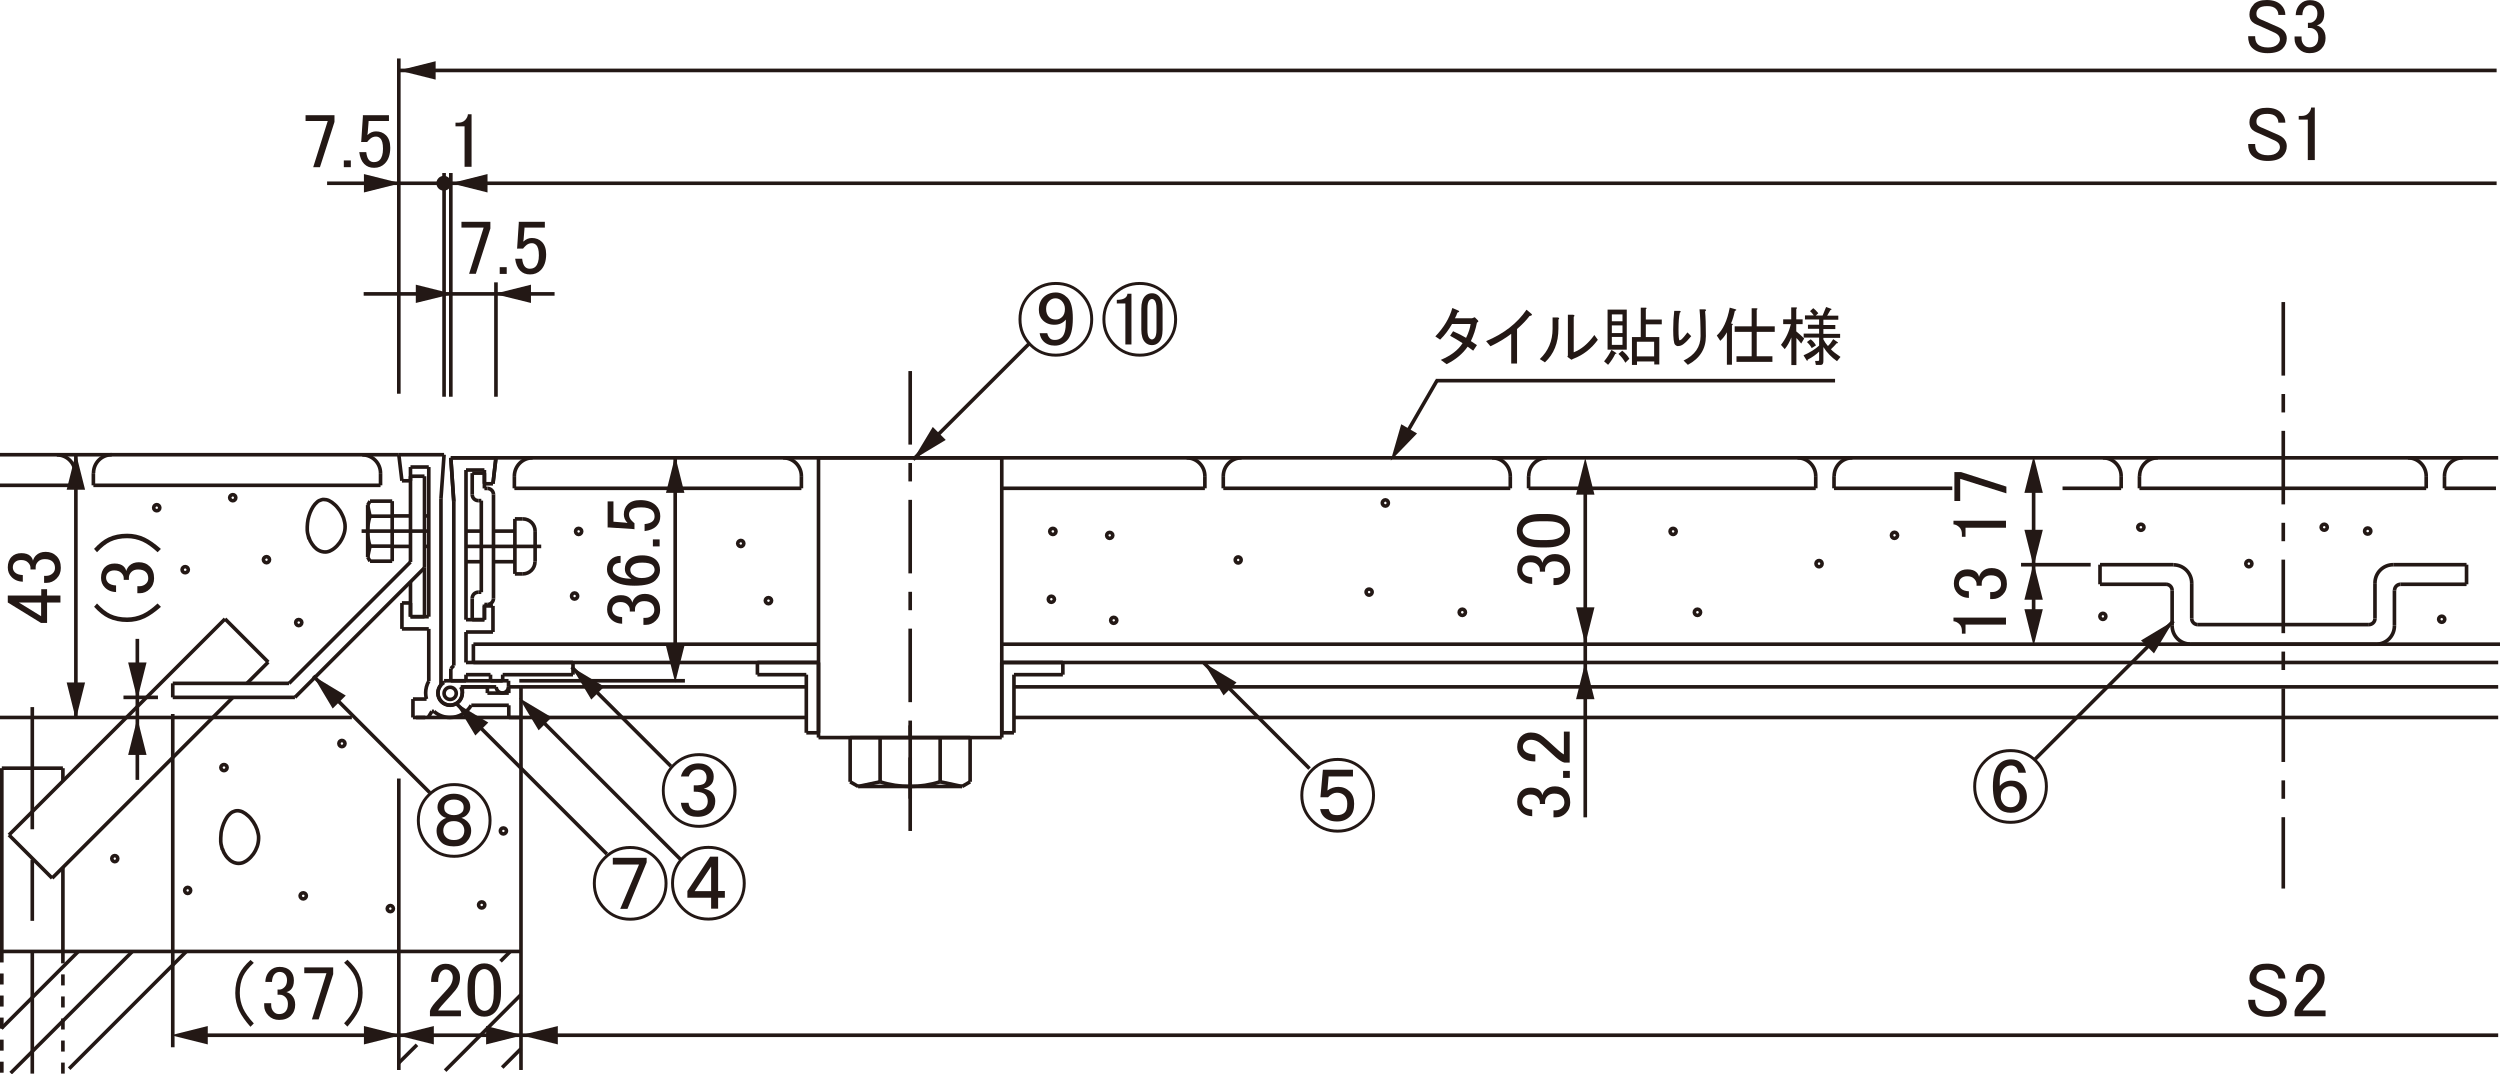 <?xml version="1.0" encoding="UTF-8"?>
<svg xmlns="http://www.w3.org/2000/svg" viewBox="0 0 192.76 82.84">
  <defs>
    <style>
      .cls-1 {
        stroke-dasharray: 5.67 1.42 1.42 1.42;
      }

      .cls-1, .cls-2, .cls-3, .cls-4, .cls-5, .cls-6 {
        stroke-miterlimit: 500;
      }

      .cls-1, .cls-2, .cls-3, .cls-4, .cls-5, .cls-6, .cls-7 {
        stroke: #231815;
      }

      .cls-1, .cls-3, .cls-4, .cls-5, .cls-6, .cls-7 {
        fill: none;
      }

      .cls-1, .cls-3, .cls-4, .cls-5, .cls-7 {
        stroke-width: .28px;
      }

      .cls-2, .cls-6 {
        stroke-width: .28px;
      }

      .cls-2, .cls-8 {
        fill: #231815;
      }

      .cls-4 {
        stroke-dasharray: 30.66 6.13 6.13 6.13;
      }

      .cls-5 {
        stroke-dasharray: .85 .85;
      }

      .cls-7 {
        stroke-miterlimit: 1;
      }
    </style>
  </defs>
  <g id="_0" data-name="0">
    <g>
      <g>
        <line class="cls-3" x1="46.79" y1="65.85" x2="35.14" y2="54.2"/>
        <g>
          <line class="cls-8" x1="35.14" y1="54.2" x2="37.15" y2="56.21"/>
          <polyline class="cls-8" points="35.14 54.2 36.65 56.71 37.65 55.71 35.14 54.2"/>
        </g>
      </g>
      <path class="cls-8" d="M51.47,68.11c0,.8-.28,1.48-.84,2.04s-1.24.84-2.04.84-1.48-.28-2.04-.84-.84-1.24-.84-2.04.28-1.48.84-2.04,1.24-.84,2.04-.84,1.48.28,2.04.84.84,1.24.84,2.04ZM51.24,68.11c0-.73-.26-1.36-.77-1.88s-1.14-.77-1.88-.77-1.36.26-1.88.77-.77,1.14-.77,1.88.26,1.36.77,1.88,1.14.77,1.88.77,1.36-.26,1.88-.77.77-1.14.77-1.88ZM49.86,66.14v.35l-1.48,3.59h-.56l1.45-3.42h-2.02v-.52h2.6Z"/>
    </g>
  </g>
  <g id="CENTER">
    <line class="cls-4" x1="2.49" y1="63.94" x2="2.49" y2="54.52"/>
    <line class="cls-1" x1="2.49" y1="71" x2="2.49" y2="66.29"/>
    <line class="cls-4" x1="2.49" y1="82.78" x2="2.49" y2="73.36"/>
    <line class="cls-4" x1="35.93" y1="42.13" x2="41.73" y2="42.13"/>
    <line class="cls-4" x1="27.88" y1="40.95" x2="33.06" y2="40.95"/>
    <line class="cls-1" x1="70.18" y1="28.61" x2="70.18" y2="64.41"/>
    <line class="cls-1" x1="176.05" y1="23.29" x2="176.05" y2="68.51"/>
    <line class="cls-4" x1="70.18" y1="61.58" x2="70.18" y2="55.93"/>
    <path class="cls-3" d="M179.44,40.65c0-.13-.11-.23-.23-.23s-.24.1-.24.23.11.23.24.23.23-.1.23-.23Z"/>
    <path class="cls-3" d="M182.8,40.95c0-.13-.11-.24-.24-.24s-.24.1-.24.24.11.23.24.23.24-.1.24-.23Z"/>
    <path class="cls-3" d="M188.5,47.74c0-.13-.11-.23-.23-.23s-.24.1-.24.23.11.24.24.24.23-.11.23-.24Z"/>
    <path class="cls-3" d="M129.24,40.97c0-.13-.11-.23-.24-.23s-.23.1-.23.23.11.24.23.24.24-.1.24-.24Z"/>
    <path class="cls-3" d="M131.12,47.21c0-.13-.11-.24-.24-.24s-.24.11-.24.24.11.24.24.24.24-.11.24-.24Z"/>
    <path class="cls-3" d="M165.31,40.65c0-.13-.11-.23-.24-.23s-.24.11-.24.23.11.24.24.24.24-.11.24-.24Z"/>
    <path class="cls-3" d="M173.63,43.46c0-.13-.11-.24-.23-.24s-.24.11-.24.24.11.24.24.24.23-.11.23-.24Z"/>
    <path class="cls-3" d="M146.31,41.28c0-.13-.11-.24-.24-.24s-.23.11-.23.24.11.23.23.23.24-.11.24-.23Z"/>
    <path class="cls-3" d="M162.37,47.52c0-.13-.1-.23-.23-.23s-.23.11-.23.23.1.24.23.24.23-.11.23-.24Z"/>
    <path class="cls-3" d="M140.49,43.46c0-.13-.1-.24-.23-.24s-.24.11-.24.24.11.24.24.24.23-.11.23-.24Z"/>
    <path class="cls-3" d="M105.8,45.65c0-.13-.11-.23-.24-.23s-.23.11-.23.23.11.24.23.24.24-.11.24-.24Z"/>
    <path class="cls-3" d="M107.05,38.78c0-.13-.11-.24-.23-.24s-.24.11-.24.24.11.24.24.24.23-.11.23-.24Z"/>
    <path class="cls-3" d="M112.99,47.21c0-.13-.11-.24-.24-.24s-.24.11-.24.24.11.24.24.24.24-.11.24-.24Z"/>
    <path class="cls-3" d="M95.7,43.17c0-.13-.11-.23-.23-.23s-.23.1-.23.23.1.24.23.24.23-.11.23-.24Z"/>
    <path class="cls-3" d="M85.8,41.28c0-.13-.11-.23-.24-.23s-.23.1-.23.23.11.23.23.23.24-.1.24-.23Z"/>
    <path class="cls-3" d="M81.42,40.97c0-.13-.11-.23-.24-.23s-.24.1-.24.23.11.24.24.24.24-.1.24-.24Z"/>
    <path class="cls-3" d="M86.11,47.83c0-.13-.11-.23-.24-.23s-.23.1-.23.23.11.23.23.23.24-.11.24-.23Z"/>
    <path class="cls-3" d="M81.3,46.21c0-.13-.11-.24-.24-.24s-.23.11-.23.24.11.23.23.23.24-.11.24-.23Z"/>
    <path class="cls-3" d="M44.54,45.96c0-.13-.11-.24-.24-.24s-.23.11-.23.24.1.23.23.23.24-.11.24-.23Z"/>
    <path class="cls-3" d="M57.35,41.9c0-.13-.11-.23-.23-.23s-.24.11-.24.23.11.24.24.24.23-.11.23-.24Z"/>
    <path class="cls-3" d="M59.49,46.31c0-.13-.11-.23-.24-.23s-.24.11-.24.23.11.24.24.24.24-.11.24-.24Z"/>
    <path class="cls-3" d="M44.85,40.97c0-.13-.11-.23-.24-.23s-.23.1-.23.23.11.24.23.24.24-.1.24-.24Z"/>
    <path class="cls-3" d="M26.6,57.33c0-.13-.11-.24-.24-.24s-.23.11-.23.24.11.24.23.24.24-.11.24-.24Z"/>
    <path class="cls-3" d="M18.18,38.37c0-.13-.1-.23-.23-.23s-.24.11-.24.23.11.24.24.24.23-.11.23-.24Z"/>
    <path class="cls-3" d="M23.27,48c0-.13-.11-.23-.24-.23s-.23.1-.23.23.11.24.23.24.24-.11.24-.24Z"/>
    <path class="cls-3" d="M39.05,64.07c0-.13-.11-.23-.24-.23s-.23.1-.23.23.11.23.23.23.24-.11.24-.23Z"/>
    <path class="cls-3" d="M23.62,69.07c0-.13-.11-.23-.24-.23s-.24.11-.24.23.11.24.24.24.24-.11.24-.24Z"/>
    <path class="cls-3" d="M17.51,59.18c0-.13-.11-.23-.24-.23s-.24.1-.24.23.11.24.24.24.24-.11.24-.24Z"/>
    <path class="cls-3" d="M17.16,65.48c.03.09.06.17.1.25.04.08.09.16.14.23.05.07.1.14.16.2.06.06.12.12.18.17.06.05.13.09.21.13.07.04.14.06.22.08.07.02.15.03.23.03.08,0,.16-.01.24-.03.08-.02.16-.05.24-.1.08-.04.16-.09.23-.15.08-.06.15-.13.22-.2.07-.08.14-.16.2-.24.06-.09.12-.18.17-.28.05-.1.09-.2.13-.3.04-.1.06-.21.08-.32.02-.11.03-.22.03-.33s0-.22-.03-.32c-.02-.11-.05-.21-.08-.32-.04-.11-.08-.21-.13-.31-.05-.1-.1-.19-.16-.28-.06-.09-.12-.17-.19-.26-.06-.08-.13-.15-.21-.22-.07-.06-.14-.12-.22-.18-.07-.05-.14-.09-.22-.13-.07-.03-.14-.06-.21-.07-.06-.02-.13-.02-.2-.02-.06,0-.12.01-.19.03-.06.02-.12.04-.18.07-.06.03-.11.07-.16.11-.05.05-.1.1-.15.15-.05.06-.1.12-.14.19-.04.07-.08.14-.12.21-.04.08-.07.16-.11.24-.03.08-.06.17-.09.26-.03.09-.05.18-.07.27-.02.09-.04.19-.04.28-.01.1-.02.19-.02.29,0,.1,0,.19,0,.29,0,.1.02.19.11.55Z"/>
    <path class="cls-3" d="M30.33,70.06c0-.13-.11-.24-.23-.24s-.24.11-.24.24.11.23.24.23.23-.1.23-.23Z"/>
    <path class="cls-3" d="M37.38,69.77c0-.13-.11-.23-.24-.23s-.24.11-.24.23.11.24.24.24.24-.11.24-.24Z"/>
    <path class="cls-3" d="M23.82,41.46c.03.09.06.17.1.25s.09.16.14.23c.05.07.1.14.16.21.06.06.12.12.18.17.06.05.13.09.21.13.07.04.14.06.22.08.08.02.15.03.23.03.08,0,.16,0,.24-.03.08-.02.16-.05.24-.1.08-.04.16-.09.23-.15.08-.06.15-.13.22-.2.07-.08.14-.16.2-.24.06-.09.12-.18.17-.28.05-.1.1-.2.13-.3.04-.1.07-.21.09-.32.02-.11.03-.21.03-.33s-.01-.22-.03-.32c-.02-.11-.05-.22-.08-.32-.04-.1-.08-.21-.13-.3-.05-.1-.1-.2-.16-.29-.06-.09-.12-.17-.19-.25-.06-.08-.13-.15-.21-.22-.07-.06-.14-.12-.22-.18-.07-.05-.14-.09-.22-.13-.07-.03-.14-.06-.21-.07-.06-.01-.13-.02-.2-.02-.06,0-.13,0-.19.03-.06.02-.12.04-.18.07-.06.03-.11.07-.16.12-.05.04-.1.1-.15.15-.05.06-.09.12-.14.19-.04.07-.08.14-.12.21-.04.08-.07.16-.11.24-.03.08-.06.17-.09.26-.03.09-.05.18-.07.27-.02.09-.03.19-.04.28,0,.1-.02.19-.02.29,0,.1,0,.2,0,.29,0,.09.02.19.11.55Z"/>
    <path class="cls-3" d="M14.52,43.93c0-.13-.11-.24-.24-.24s-.24.11-.24.24.11.23.24.23.24-.11.24-.23Z"/>
    <path class="cls-3" d="M12.32,39.15c0-.13-.11-.24-.23-.24s-.24.1-.24.24.11.23.24.23.23-.1.23-.23Z"/>
    <path class="cls-3" d="M20.78,43.15c0-.13-.11-.23-.23-.23s-.24.11-.24.23.11.24.24.24.23-.11.23-.24Z"/>
    <path class="cls-3" d="M9.08,66.2c0-.13-.1-.23-.23-.23s-.23.11-.23.23.11.24.23.24.23-.11.23-.24Z"/>
    <path class="cls-3" d="M14.7,68.65c0-.13-.11-.23-.23-.23s-.23.11-.23.23.1.24.23.24.23-.11.23-.24Z"/>
    <line class="cls-7" x1="25.22" y1="14.13" x2="192.5" y2="14.13"/>
    <line class="cls-7" x1="30.75" y1="5.43" x2="192.5" y2="5.43"/>
    <line class="cls-7" x1="30.75" y1="30.36" x2="30.75" y2="4.51"/>
    <line class="cls-7" x1="30.75" y1="60.03" x2="30.75" y2="82.5"/>
    <line class="cls-3" x1="5.33" y1="82.4" x2="14.37" y2="73.36"/>
    <line class="cls-3" x1="38.72" y1="82.31" x2="40.17" y2="80.86"/>
    <line class="cls-3" x1=".82" y1="82.74" x2="10.21" y2="73.36"/>
    <line class="cls-3" x1="34.32" y1="82.55" x2="40.17" y2="76.69"/>
    <line class="cls-3" x1=".1" y1="79.3" x2="6.04" y2="73.36"/>
    <line class="cls-3" x1="38.59" y1="74.12" x2="39.35" y2="73.36"/>
    <line class="cls-3" x1="30.75" y1="81.95" x2="32.15" y2="80.56"/>
    <path class="cls-3" d="M29.34,36.48h0c0-.78-.63-1.41-1.41-1.41h0"/>
    <line class="cls-3" x1="29.34" y1="37.42" x2="29.34" y2="36.48"/>
    <line class="cls-3" x1="5.79" y1="37.42" x2="5.79" y2="36.48"/>
    <path class="cls-3" d="M8.62,35.06h0c-.78,0-1.41.63-1.41,1.41h0"/>
    <line class="cls-3" x1="7.2" y1="36.48" x2="7.2" y2="37.42"/>
    <path class="cls-3" d="M5.79,36.48h0c0-.78-.63-1.41-1.41-1.41h0"/>
    <line class="cls-3" x1="0" y1="37.42" x2="5.79" y2="37.42"/>
    <line class="cls-3" x1="7.2" y1="37.42" x2="29.34" y2="37.42"/>
    <line class="cls-3" x1="61.79" y1="37.65" x2="61.79" y2="36.71"/>
    <path class="cls-3" d="M61.79,36.71h0c0-.78-.63-1.41-1.41-1.41h0"/>
    <line class="cls-3" x1="39.66" y1="36.71" x2="39.66" y2="37.65"/>
    <path class="cls-3" d="M41.07,35.3h0c-.78,0-1.41.63-1.41,1.41h0"/>
    <line class="cls-3" x1="39.66" y1="37.65" x2="61.79" y2="37.65"/>
    <line class="cls-3" x1="163.55" y1="37.65" x2="163.55" y2="36.71"/>
    <path class="cls-3" d="M163.55,36.71h0c0-.78-.63-1.41-1.41-1.41h0"/>
    <line class="cls-3" x1="141.41" y1="36.71" x2="141.41" y2="37.65"/>
    <path class="cls-3" d="M142.83,35.3h0c-.78,0-1.41.63-1.41,1.41h0"/>
    <path class="cls-3" d="M140,36.71h0c0-.78-.63-1.41-1.41-1.41h0"/>
    <line class="cls-3" x1="140" y1="37.65" x2="140" y2="36.71"/>
    <line class="cls-3" x1="159.03" y1="37.65" x2="163.55" y2="37.65"/>
    <line class="cls-3" x1="141.41" y1="37.65" x2="150.53" y2="37.65"/>
    <path class="cls-3" d="M119.28,35.3h0c-.78,0-1.41.63-1.41,1.41h0"/>
    <line class="cls-3" x1="117.86" y1="36.71" x2="117.86" y2="37.65"/>
    <path class="cls-3" d="M116.45,36.71h0c0-.78-.63-1.41-1.41-1.41h0"/>
    <line class="cls-3" x1="116.45" y1="37.65" x2="116.45" y2="36.71"/>
    <line class="cls-3" x1="94.32" y1="36.71" x2="94.32" y2="37.65"/>
    <line class="cls-3" x1="94.32" y1="37.65" x2="116.45" y2="37.65"/>
    <line class="cls-3" x1="117.86" y1="37.65" x2="140" y2="37.65"/>
    <line class="cls-3" x1="92.9" y1="37.65" x2="92.9" y2="36.71"/>
    <path class="cls-3" d="M92.9,36.71h0c0-.78-.63-1.41-1.41-1.41h0"/>
    <line class="cls-3" x1="77.24" y1="37.65" x2="92.9" y2="37.65"/>
    <path class="cls-3" d="M95.73,35.3h0c-.78,0-1.41.63-1.41,1.41h0"/>
    <line class="cls-3" x1="34.76" y1="51.55" x2="34.76" y2="52.49"/>
    <line class="cls-3" x1="34.99" y1="51.32" x2="34.76" y2="51.55"/>
    <line class="cls-3" x1="34.99" y1="38.69" x2="34.99" y2="51.32"/>
    <line class="cls-3" x1="34.76" y1="35.3" x2="34.99" y2="38.69"/>
    <line class="cls-3" x1="38.24" y1="35.3" x2="34.76" y2="35.3"/>
    <line class="cls-3" x1="37.82" y1="52.02" x2="37.82" y2="52.49"/>
    <line class="cls-3" x1="35.93" y1="52.02" x2="37.82" y2="52.02"/>
    <line class="cls-3" x1="35.93" y1="52.49" x2="35.93" y2="52.02"/>
    <line class="cls-3" x1="34.76" y1="52.49" x2="35.93" y2="52.49"/>
    <line class="cls-3" x1="37.35" y1="36.24" x2="35.93" y2="36.24"/>
    <line class="cls-3" x1="37.35" y1="37.3" x2="37.35" y2="36.24"/>
    <line class="cls-3" x1="38.01" y1="37.3" x2="37.35" y2="37.3"/>
    <line class="cls-3" x1="38.24" y1="35.3" x2="38.01" y2="37.3"/>
    <line class="cls-3" x1="44.18" y1="51.08" x2="35.93" y2="51.08"/>
    <line class="cls-3" x1="44.18" y1="52.02" x2="44.18" y2="51.08"/>
    <line class="cls-3" x1="38.76" y1="52.02" x2="44.18" y2="52.02"/>
    <line class="cls-3" x1="38.76" y1="52.49" x2="38.76" y2="52.02"/>
    <line class="cls-3" x1="37.82" y1="52.49" x2="38.76" y2="52.49"/>
    <line class="cls-3" x1="35.93" y1="48.73" x2="35.93" y2="51.08"/>
    <line class="cls-3" x1="38.01" y1="48.73" x2="35.93" y2="48.73"/>
    <line class="cls-3" x1="38.01" y1="46.72" x2="38.01" y2="48.73"/>
    <line class="cls-3" x1="37.35" y1="46.72" x2="38.01" y2="46.72"/>
    <line class="cls-3" x1="37.35" y1="47.78" x2="37.35" y2="46.72"/>
    <line class="cls-3" x1="35.93" y1="47.78" x2="37.35" y2="47.78"/>
    <line class="cls-3" x1="35.93" y1="36.24" x2="35.93" y2="47.78"/>
    <line class="cls-3" x1="33.06" y1="48.49" x2="33.06" y2="52.52"/>
    <line class="cls-3" x1="30.99" y1="48.49" x2="33.06" y2="48.49"/>
    <line class="cls-3" x1="30.99" y1="46.49" x2="30.99" y2="48.49"/>
    <line class="cls-3" x1="31.65" y1="46.49" x2="30.99" y2="46.49"/>
    <line class="cls-3" x1="31.65" y1="47.55" x2="31.65" y2="46.49"/>
    <line class="cls-3" x1="33.06" y1="47.55" x2="31.65" y2="47.55"/>
    <line class="cls-3" x1="33.06" y1="36.01" x2="33.06" y2="47.55"/>
    <line class="cls-3" x1="31.65" y1="36.01" x2="33.06" y2="36.01"/>
    <line class="cls-3" x1="31.65" y1="37.07" x2="31.65" y2="36.01"/>
    <line class="cls-3" x1="30.99" y1="37.07" x2="31.65" y2="37.07"/>
    <line class="cls-3" x1="31.84" y1="55.32" x2="32.78" y2="55.32"/>
    <line class="cls-3" x1="31.84" y1="53.9" x2="31.84" y2="55.32"/>
    <line class="cls-3" x1="32.89" y1="53.9" x2="31.84" y2="53.9"/>
    <line class="cls-3" x1="67.86" y1="60.28" x2="66.17" y2="60.64"/>
    <path class="cls-3" d="M67.86,60.28c.75.24,1.53.36,2.31.36s1.56-.12,2.31-.36"/>
    <line class="cls-3" x1="74.18" y1="60.64" x2="72.49" y2="60.28"/>
    <line class="cls-3" x1="74.8" y1="60.28" x2="74.18" y2="60.64"/>
    <line class="cls-3" x1="74.8" y1="56.87" x2="74.8" y2="60.28"/>
    <line class="cls-3" x1="65.55" y1="56.87" x2="74.8" y2="56.87"/>
    <line class="cls-3" x1="65.55" y1="60.28" x2="65.55" y2="56.87"/>
    <line class="cls-3" x1="66.17" y1="60.64" x2="65.55" y2="60.28"/>
    <line class="cls-3" x1="74.18" y1="60.64" x2="66.17" y2="60.64"/>
    <line class="cls-3" x1="77.24" y1="35.3" x2="63.11" y2="35.3"/>
    <line class="cls-3" x1="77.24" y1="56.87" x2="77.24" y2="35.3"/>
    <line class="cls-3" x1="63.11" y1="56.87" x2="77.24" y2="56.87"/>
    <line class="cls-3" x1="63.11" y1="35.3" x2="63.11" y2="56.87"/>
    <line class="cls-3" x1="167.58" y1="43.54" x2="161.92" y2="43.54"/>
    <path class="cls-3" d="M168.99,44.96h0c0-.78-.63-1.41-1.41-1.41h0"/>
    <line class="cls-3" x1="168.99" y1="47.69" x2="168.99" y2="44.96"/>
    <path class="cls-3" d="M168.99,47.69h0c0,.26.21.47.47.47h0"/>
    <line class="cls-3" x1="182.65" y1="48.16" x2="169.46" y2="48.16"/>
    <path class="cls-3" d="M182.65,48.16h0c.26,0,.47-.21.47-.47h0"/>
    <line class="cls-3" x1="183.12" y1="44.96" x2="183.12" y2="47.69"/>
    <path class="cls-3" d="M184.53,43.54h0c-.78,0-1.41.63-1.41,1.41h0"/>
    <line class="cls-3" x1="190.18" y1="43.54" x2="184.53" y2="43.54"/>
    <line class="cls-3" x1="190.18" y1="45.05" x2="190.18" y2="43.54"/>
    <line class="cls-3" x1="185.1" y1="45.05" x2="190.18" y2="45.05"/>
    <path class="cls-3" d="M185.1,45.05h0c-.26,0-.47.21-.47.47h0"/>
    <line class="cls-3" x1="184.62" y1="48.25" x2="184.62" y2="45.52"/>
    <path class="cls-3" d="M183.21,49.67h0c.78,0,1.41-.63,1.41-1.41h0"/>
    <line class="cls-3" x1="168.89" y1="49.67" x2="183.21" y2="49.67"/>
    <path class="cls-3" d="M167.48,48.25h0c0,.78.63,1.41,1.41,1.41h0"/>
    <line class="cls-3" x1="167.48" y1="45.52" x2="167.48" y2="48.25"/>
    <path class="cls-3" d="M167.48,45.52h0c0-.26-.21-.47-.47-.47h0"/>
    <line class="cls-3" x1="161.92" y1="45.05" x2="167.01" y2="45.05"/>
    <line class="cls-3" x1="161.92" y1="43.54" x2="161.92" y2="45.05"/>
    <line class="cls-3" x1="31.65" y1="43.33" x2="22.29" y2="52.69"/>
    <line class="cls-3" x1="31.65" y1="36.72" x2="31.65" y2="43.33"/>
    <line class="cls-3" x1="32.73" y1="36.72" x2="31.65" y2="36.72"/>
    <line class="cls-3" x1="32.73" y1="43.78" x2="32.73" y2="36.72"/>
    <line class="cls-3" x1="22.74" y1="53.77" x2="32.73" y2="43.78"/>
    <line class="cls-3" x1="13.32" y1="53.77" x2="22.74" y2="53.77"/>
    <line class="cls-3" x1="13.32" y1="52.69" x2="13.32" y2="53.77"/>
    <line class="cls-3" x1="22.29" y1="52.69" x2="13.32" y2="52.69"/>
    <line class="cls-3" x1="32.73" y1="47.55" x2="32.73" y2="43.78"/>
    <line class="cls-3" x1="31.65" y1="47.55" x2="32.73" y2="47.55"/>
    <line class="cls-3" x1="31.65" y1="44.86" x2="31.65" y2="47.55"/>
    <line class="cls-3" x1="28.53" y1="43.27" x2="28.35" y2="42.95"/>
    <line class="cls-3" x1="30.24" y1="43.27" x2="28.53" y2="43.27"/>
    <line class="cls-3" x1="30.24" y1="38.64" x2="30.24" y2="43.27"/>
    <line class="cls-3" x1="28.53" y1="38.64" x2="30.24" y2="38.64"/>
    <line class="cls-3" x1="28.35" y1="38.95" x2="28.53" y2="38.64"/>
    <line class="cls-3" x1="28.35" y1="42.95" x2="28.35" y2="38.95"/>
    <line class="cls-3" x1="28.53" y1="39.8" x2="28.35" y2="38.95"/>
    <path class="cls-3" d="M28.53,39.8c-.12.37-.18.76-.18,1.16s.06.78.18,1.16"/>
    <line class="cls-3" x1="28.35" y1="42.95" x2="28.53" y2="42.11"/>
    <line class="cls-3" x1="37.35" y1="37.66" x2="37.35" y2="36.48"/>
    <line class="cls-3" x1="37.58" y1="37.66" x2="37.35" y2="37.66"/>
    <path class="cls-3" d="M38.05,38.13h0c0-.26-.21-.47-.47-.47h0"/>
    <line class="cls-3" x1="38.05" y1="46.14" x2="38.05" y2="38.13"/>
    <path class="cls-3" d="M37.58,46.61h0c.26,0,.47-.21.47-.47h0"/>
    <line class="cls-3" x1="37.35" y1="46.61" x2="37.58" y2="46.61"/>
    <line class="cls-3" x1="37.35" y1="47.78" x2="37.35" y2="46.61"/>
    <line class="cls-3" x1="36.41" y1="47.78" x2="37.35" y2="47.78"/>
    <line class="cls-3" x1="36.41" y1="46.14" x2="36.41" y2="47.78"/>
    <path class="cls-3" d="M36.88,45.66h0c-.26,0-.47.21-.47.47h0"/>
    <line class="cls-3" x1="37.11" y1="45.66" x2="36.88" y2="45.66"/>
    <line class="cls-3" x1="37.11" y1="38.6" x2="37.11" y2="45.66"/>
    <line class="cls-3" x1="36.88" y1="38.6" x2="37.11" y2="38.6"/>
    <path class="cls-3" d="M36.41,38.13h0c0,.26.21.47.47.47h0"/>
    <line class="cls-3" x1="36.41" y1="36.48" x2="36.41" y2="38.13"/>
    <line class="cls-3" x1="37.35" y1="36.48" x2="36.41" y2="36.48"/>
    <line class="cls-3" x1="40.31" y1="40.01" x2="39.7" y2="40.01"/>
    <path class="cls-3" d="M41.26,40.95h0c0-.52-.42-.94-.94-.94h0"/>
    <line class="cls-3" x1="41.26" y1="43.31" x2="41.26" y2="40.95"/>
    <path class="cls-3" d="M40.31,44.25h0c.52,0,.94-.42.94-.94h0"/>
    <line class="cls-3" x1="39.7" y1="44.25" x2="40.31" y2="44.25"/>
    <line class="cls-3" x1="39.7" y1="40.01" x2="39.7" y2="44.25"/>
    <line class="cls-3" x1="63.11" y1="56.5" x2="62.17" y2="56.5"/>
    <line class="cls-3" x1="63.11" y1="51.08" x2="63.11" y2="56.5"/>
    <line class="cls-3" x1="58.4" y1="51.08" x2="63.11" y2="51.08"/>
    <line class="cls-3" x1="58.4" y1="52.02" x2="58.4" y2="51.08"/>
    <line class="cls-3" x1="62.17" y1="52.02" x2="58.4" y2="52.02"/>
    <line class="cls-3" x1="62.17" y1="56.5" x2="62.17" y2="52.02"/>
    <line class="cls-3" x1="77.24" y1="56.5" x2="78.18" y2="56.5"/>
    <line class="cls-3" x1="77.24" y1="51.08" x2="77.24" y2="56.5"/>
    <line class="cls-3" x1="81.95" y1="51.08" x2="77.24" y2="51.08"/>
    <line class="cls-3" x1="81.95" y1="52.02" x2="81.95" y2="51.08"/>
    <line class="cls-3" x1="78.18" y1="52.02" x2="81.95" y2="52.02"/>
    <line class="cls-3" x1="78.18" y1="56.5" x2="78.18" y2="52.02"/>
    <path class="cls-3" d="M38.26,52.96h0c0,.26.21.47.47.47s.47-.21.47-.47h0"/>
    <line class="cls-3" x1="39.21" y1="52.49" x2="39.21" y2="52.96"/>
    <line class="cls-3" x1="34.24" y1="52.49" x2="39.21" y2="52.49"/>
    <line class="cls-3" x1="34.24" y1="52.62" x2="34.24" y2="52.49"/>
    <path class="cls-3" d="M34.24,52.62c-.29.17-.47.48-.47.82,0,.52.42.94.94.94s.94-.42.94-.94c0-.17-.04-.33-.13-.47"/>
    <line class="cls-3" x1="38.26" y1="52.96" x2="35.52" y2="52.96"/>
    <line class="cls-3" x1="33.3" y1="54.85" x2="33.46" y2="54.85"/>
    <line class="cls-3" x1="33.01" y1="55.32" x2="33.3" y2="54.85"/>
    <line class="cls-3" x1="37.58" y1="52.96" x2="35.65" y2="52.96"/>
    <line class="cls-3" x1="37.58" y1="53.44" x2="37.58" y2="52.96"/>
    <line class="cls-3" x1="39.23" y1="53.44" x2="37.58" y2="53.44"/>
    <line class="cls-3" x1="39.23" y1="52.96" x2="39.23" y2="53.44"/>
    <line class="cls-3" x1="40.17" y1="52.96" x2="39.23" y2="52.96"/>
    <line class="cls-3" x1="40.17" y1="55.32" x2="40.17" y2="52.96"/>
    <line class="cls-3" x1="39.23" y1="55.32" x2="40.17" y2="55.32"/>
    <line class="cls-3" x1="39.23" y1="54.38" x2="39.23" y2="55.32"/>
    <line class="cls-3" x1="36.34" y1="54.38" x2="39.23" y2="54.38"/>
    <line class="cls-3" x1="30.75" y1="35.06" x2="30.99" y2="37.07"/>
    <line class="cls-3" x1="38.24" y1="35.3" x2="38.01" y2="37.28"/>
    <line class="cls-3" x1="34.76" y1="35.3" x2="38.24" y2="35.3"/>
    <line class="cls-3" x1="34.99" y1="38.69" x2="34.76" y2="35.3"/>
    <line class="cls-3" x1="40.17" y1="55.32" x2="40.17" y2="82.5"/>
    <line class="cls-3" x1="40.17" y1="73.36" x2="0" y2="73.36"/>
    <line class="cls-5" x1="4.85" y1="82.78" x2="4.85" y2="73.36"/>
    <line class="cls-5" x1=".14" y1="73.36" x2=".14" y2="82.78"/>
    <line class="cls-3" x1=".14" y1="73.36" x2=".14" y2="59.23"/>
    <line class="cls-3" x1=".14" y1="59.23" x2="4.85" y2="59.23"/>
    <line class="cls-3" x1="4.85" y1="59.23" x2="4.85" y2="60.22"/>
    <line class="cls-3" x1="4.85" y1="66.88" x2="4.85" y2="73.36"/>
    <line class="cls-3" x1="20.68" y1="51.05" x2="19.04" y2="52.69"/>
    <line class="cls-3" x1="4.02" y1="67.71" x2=".69" y2="64.38"/>
    <line class="cls-3" x1=".69" y1="64.38" x2="17.35" y2="47.72"/>
    <line class="cls-3" x1="17.35" y1="47.72" x2="20.68" y2="51.05"/>
    <line class="cls-3" x1="17.96" y1="53.77" x2="4.02" y2="67.71"/>
    <line class="cls-3" x1="30.75" y1="35.06" x2="0" y2="35.06"/>
    <line class="cls-3" x1="35.65" y1="52.96" x2="35.65" y2="53.44"/>
    <path class="cls-3" d="M35.18,53.46c0-.26-.21-.47-.47-.47s-.47.21-.47.47.21.47.47.47.47-.21.47-.47Z"/>
    <line class="cls-3" x1="192.62" y1="55.32" x2="78.18" y2="55.32"/>
    <line class="cls-3" x1="192.76" y1="49.67" x2="77.24" y2="49.67"/>
    <line class="cls-3" x1="78.18" y1="52.96" x2="192.62" y2="52.96"/>
    <line class="cls-3" x1="40.17" y1="52.96" x2="62.17" y2="52.96"/>
    <line class="cls-3" x1="38.05" y1="43.31" x2="39.7" y2="43.31"/>
    <line class="cls-3" x1="38.05" y1="40.95" x2="39.7" y2="40.95"/>
    <line class="cls-3" x1="35.93" y1="40.95" x2="37.11" y2="40.95"/>
    <line class="cls-3" x1="35.93" y1="43.31" x2="37.11" y2="43.31"/>
    <line class="cls-3" x1="30.24" y1="39.78" x2="31.65" y2="39.78"/>
    <line class="cls-3" x1="32.73" y1="42.13" x2="33.06" y2="42.13"/>
    <line class="cls-3" x1="30.24" y1="42.13" x2="31.65" y2="42.13"/>
    <line class="cls-3" x1="32.73" y1="39.78" x2="33.06" y2="39.78"/>
    <line class="cls-3" x1="30.24" y1="42.11" x2="28.53" y2="42.11"/>
    <line class="cls-3" x1="28.53" y1="39.8" x2="30.24" y2="39.8"/>
    <line class="cls-3" x1="32.07" y1="55.32" x2="62.17" y2="55.32"/>
    <line class="cls-3" x1="77.24" y1="51.08" x2="192.62" y2="51.08"/>
    <line class="cls-3" x1="36.5" y1="49.67" x2="63.11" y2="49.67"/>
    <line class="cls-3" x1="36.5" y1="51.08" x2="36.5" y2="49.67"/>
    <line class="cls-3" x1="36.5" y1="51.08" x2="63.11" y2="51.08"/>
    <line class="cls-3" x1="67.86" y1="60.28" x2="67.86" y2="56.87"/>
    <line class="cls-3" x1="72.49" y1="56.87" x2="72.49" y2="60.28"/>
    <line class="cls-3" x1="38.24" y1="35.3" x2="192.62" y2="35.3"/>
    <path class="cls-3" d="M33.46,54.85c.34.31.79.47,1.24.47.67,0,1.3-.36,1.63-.94"/>
    <path class="cls-3" d="M33.06,52.52c-.16.28-.24.59-.24.91,0,.16.02.31.06.47"/>
    <path class="cls-3" d="M34,52.81c-.15.17-.24.39-.24.62,0,.52.42.94.94.94s.94-.42.94-.94h0"/>
    <line class="cls-3" x1="34" y1="38.46" x2="34" y2="52.81"/>
    <line class="cls-3" x1="34.24" y1="35.06" x2="34" y2="38.46"/>
    <line class="cls-3" x1="30.75" y1="35.06" x2="34.24" y2="35.06"/>
  </g>
  <g id="_レイヤー_3" data-name="レイヤー 3">
    <polyline class="cls-8" points="30.75 5.43 33.59 4.72 33.59 6.14 30.75 5.43"/>
    <polyline class="cls-8" points="34.76 14.13 37.59 13.42 37.59 14.84 34.76 14.13"/>
  </g>
  <g id="CLINE">
    <g>
      <g>
        <path class="cls-8" d="M112.19,24.54h1.31l.21-.08.25.25c.05.07.03.12-.08.16-.1.52-.26,1-.47,1.43l.47.31-.29.43-.43-.31c-.38.55-.92,1-1.62,1.35l-.45-.33c.78-.33,1.34-.75,1.68-1.29-.33-.21-.64-.4-.96-.57l.23-.35c.4.18.74.35,1,.51.2-.4.31-.76.35-1.07h-1.43c-.25.44-.55.85-.92,1.21l-.37-.25c.66-.69,1.1-1.42,1.31-2.19l.47.2c.1.05.08.1-.08.16-.05.16-.12.31-.2.45Z"/>
        <path class="cls-8" d="M114.59,26.3c1.37-.57,2.4-1.38,3.11-2.42l.37.31c.1.08.06.14-.14.18-.25.33-.57.66-.96,1v2.66h-.45v-2.29c-.46.35-.99.67-1.6.96l-.33-.39Z"/>
        <path class="cls-8" d="M118.73,27.68c.65-.62.98-1.4.98-2.32v-.88h.41c.12.03.13.08.04.16v.7c0,1.09-.35,1.96-1.04,2.6l-.39-.25ZM121.35,27.16c.57-.22,1.1-.66,1.58-1.33l.27.37c-.5.68-1.12,1.17-1.88,1.46l-.16.08-.31-.23.04-.1v-3.14h.41c.12.03.13.08.04.16v2.73Z"/>
        <path class="cls-8" d="M123.68,27.86c.21-.25.4-.54.57-.88l.33.21c.09.05.08.08-.04.1-.14.3-.33.58-.55.84l-.31-.27ZM125.43,26.96h-1.48v-3.09h1.48v3.09ZM124.28,24.77h.82v-.53h-.82v.53ZM124.28,25.09v.59h.82v-.59h-.82ZM124.28,26.59h.82v-.61h-.82v.61ZM125.08,27.04c.25.2.43.4.55.62l-.31.31c-.13-.25-.31-.48-.53-.68l.29-.25ZM126.51,23.72h.37c.1.01.11.05.02.12v.8h1.23v.37h-1.23v.98h1.04v2.11h-.39v-.23h-1.33v.27h-.39v-2.15h.68v-2.27ZM126.21,26.35v1.13h1.33v-1.13h-1.33Z"/>
        <path class="cls-8" d="M129.4,26.69c-.09,0-.18-.04-.25-.12-.09-.09-.14-.48-.14-1.17,0-.52.03-1,.08-1.43h.43c.1.04.1.08,0,.14-.07.31-.1.74-.1,1.29s.03.84.08.84c.04,0,.09-.03.16-.08.09-.08.24-.25.45-.53l.29.29c-.22.27-.42.48-.61.62-.12.09-.25.14-.39.14ZM131.04,23.85h.39c.14.01.16.07.04.16.04.42.06,1.05.06,1.91,0,.98-.46,1.71-1.39,2.21l-.33-.33c.87-.42,1.31-1.05,1.31-1.89s-.03-1.57-.08-2.05Z"/>
        <path class="cls-8" d="M133.54,25.07v3.05h-.39v-2.5c-.14.26-.31.48-.51.66l-.27-.41c.48-.43.81-1.15,1-2.15l.43.12c.12.04.1.08-.04.14-.07.34-.16.66-.29.96.16.03.18.07.08.14ZM135.45,25.16h1.39v.43h-1.39v1.88h1.21v.43h-2.77v-.43h1.17v-1.88h-1.31v-.43h1.31v-1.39h.37c.1.01.11.05.02.12v1.27Z"/>
        <path class="cls-8" d="M138.5,25.55c.22.18.42.36.61.55l-.23.39c-.13-.17-.25-.31-.37-.43v2.09h-.39v-2.13c-.14.36-.31.66-.51.9l-.29-.33c.37-.47.62-1,.76-1.6h-.59v-.37h.62v-.92h.37c.1.01.11.05.02.12v.8h.49v.37h-.49v.57ZM139.07,27.39c.48-.21.88-.46,1.19-.74v-.62h-1.19v-.31h1.19v-.37h-.86v-.31h.86v-.41h-1.09v-.31h.68c-.08-.12-.18-.23-.29-.33l.25-.23c.12.09.25.22.39.39l-.2.18h.53l.27-.66.39.14c.05.05.03.08-.06.1l-.25.43h.86v.31h-1.15v.41h.92v.31h-.92v.37h1.29v.31h-1.29v.12c.09.18.21.35.35.51.14-.13.28-.31.41-.53l.33.23c.07.07.05.09-.06.08-.13.16-.28.31-.45.47.14.16.39.35.74.59l-.27.33c-.42-.29-.77-.65-1.05-1.09v1.09c0,.2-.07.29-.21.29h-.37l-.06-.31h.23c.05,0,.08-.03.08-.08v-.64c-.22.22-.51.43-.88.62,0,.1-.03.12-.08.06l-.23-.37ZM139.69,26.84c-.08-.16-.2-.31-.37-.47l.29-.21c.17.13.31.29.41.47l-.33.21Z"/>
      </g>
      <line class="cls-2" x1="141.49" y1="29.35" x2="110.7" y2="29.35"/>
      <g>
        <line class="cls-3" x1="107.82" y1="34.49" x2="110.8" y2="29.34"/>
        <g>
          <line class="cls-8" x1="107.23" y1="35.52" x2="108.65" y2="33.07"/>
          <polyline class="cls-8" points="107.23 35.52 108.04 32.71 109.26 33.42 107.23 35.52"/>
        </g>
      </g>
    </g>
    <g>
      <g>
        <line class="cls-3" x1="51.73" y1="59.08" x2="44.08" y2="51.43"/>
        <g>
          <line class="cls-8" x1="44.08" y1="51.43" x2="46.09" y2="53.44"/>
          <polyline class="cls-8" points="44.08 51.43 45.59 53.94 46.59 52.94 44.08 51.43"/>
        </g>
      </g>
      <path class="cls-8" d="M56.79,60.95c0,.8-.28,1.48-.84,2.04s-1.24.84-2.04.84-1.48-.28-2.04-.84-.84-1.24-.84-2.04.28-1.48.84-2.04,1.24-.84,2.04-.84,1.48.28,2.04.84.84,1.24.84,2.04ZM56.55,60.95c0-.73-.26-1.36-.77-1.88s-1.14-.77-1.88-.77-1.36.26-1.88.77-.77,1.14-.77,1.88.26,1.36.77,1.88,1.14.77,1.88.77,1.36-.26,1.88-.77.77-1.14.77-1.88ZM53.5,60.55c.42.02.7-.04.82-.16.11-.11.16-.26.16-.45s-.06-.34-.19-.47c-.09-.09-.24-.14-.45-.14-.22,0-.39.06-.52.19-.11.11-.18.23-.21.35h-.61c.06-.25.18-.46.35-.63.25-.25.59-.38,1.01-.38.38,0,.67.11.89.33.19.19.28.41.28.68,0,.28-.07.49-.21.63-.17.17-.36.27-.56.3.28.06.48.16.61.28.19.19.28.41.28.68,0,.34-.11.62-.33.84-.25.25-.59.38-1.03.38s-.74-.11-.96-.33c-.19-.19-.3-.44-.33-.75h.59c.02.17.07.3.16.4.12.12.3.19.54.19.25,0,.45-.07.59-.21.12-.12.19-.29.19-.49,0-.22-.06-.39-.19-.52-.16-.16-.45-.23-.89-.23v-.49Z"/>
    </g>
    <g>
      <g>
        <line class="cls-3" x1="100.97" y1="59.26" x2="92.83" y2="51.12"/>
        <g>
          <line class="cls-8" x1="92.83" y1="51.12" x2="94.84" y2="53.12"/>
          <polyline class="cls-8" points="92.83 51.12 94.34 53.62 95.34 52.62 92.83 51.12"/>
        </g>
      </g>
      <path class="cls-8" d="M106.02,61.32c0,.8-.28,1.48-.84,2.04s-1.24.84-2.04.84-1.48-.28-2.04-.84-.84-1.24-.84-2.04.28-1.48.84-2.04,1.24-.84,2.04-.84,1.48.28,2.04.84.84,1.24.84,2.04ZM105.79,61.32c0-.73-.26-1.36-.77-1.88s-1.14-.77-1.88-.77-1.36.26-1.88.77-.77,1.14-.77,1.88.26,1.36.77,1.88,1.14.77,1.88.77,1.36-.26,1.88-.77.77-1.14.77-1.88ZM101.81,61.46l.19-2.11h2.32v.52h-1.88l-.09,1.08c.27-.19.55-.28.84-.28.34,0,.63.12.87.35s.35.55.35.96c0,.44-.11.77-.33.98-.25.25-.58.38-.98.38-.44,0-.77-.12-1.01-.35-.17-.17-.27-.38-.3-.61h.66c.03.14.09.25.16.33.09.09.26.14.49.14.25,0,.45-.07.59-.21.12-.12.19-.34.19-.66,0-.28-.07-.49-.21-.63-.16-.16-.35-.23-.59-.23s-.46.12-.68.35h-.59Z"/>
    </g>
    <g>
      <g>
        <line class="cls-3" x1="156.93" y1="58.52" x2="167.58" y2="47.88"/>
        <g>
          <line class="cls-8" x1="167.58" y1="47.88" x2="165.58" y2="49.88"/>
          <polyline class="cls-8" points="167.58 47.88 166.08 50.38 165.08 49.38 167.58 47.88"/>
        </g>
      </g>
      <path class="cls-8" d="M157.9,60.64c0,.8-.28,1.48-.84,2.04s-1.24.84-2.04.84-1.48-.28-2.04-.84-.84-1.24-.84-2.04.28-1.48.84-2.04,1.24-.84,2.04-.84,1.48.28,2.04.84.84,1.24.84,2.04ZM157.67,60.64c0-.73-.26-1.36-.77-1.88s-1.14-.77-1.88-.77-1.36.26-1.88.77-.77,1.14-.77,1.88.26,1.36.77,1.88,1.14.77,1.88.77,1.36-.26,1.88-.77.77-1.14.77-1.88ZM154.2,60.59c.23-.27.53-.4.89-.4s.62.11.84.33c.23.23.35.54.35.91s-.12.68-.35.91c-.22.22-.52.33-.89.33s-.7-.11-.91-.33c-.31-.31-.47-.88-.47-1.71s.16-1.41.49-1.73c.23-.23.54-.35.91-.35.33,0,.58.09.75.26.2.2.34.46.4.77h-.59c-.02-.17-.07-.3-.16-.4-.11-.11-.24-.16-.4-.16-.2,0-.38.07-.52.21-.23.23-.35.59-.35,1.05v.3ZM154.48,60.85c-.14.14-.21.34-.21.59,0,.23.09.44.26.61.12.12.29.19.49.19s.37-.06.49-.19c.14-.14.21-.34.21-.61s-.08-.48-.23-.63c-.12-.12-.27-.19-.45-.19-.22,0-.41.08-.56.23Z"/>
    </g>
    <g>
      <g>
        <line class="cls-3" x1="33.14" y1="61.12" x2="24.15" y2="52.12"/>
        <g>
          <line class="cls-8" x1="24.15" y1="52.12" x2="26.15" y2="54.13"/>
          <polyline class="cls-8" points="24.15 52.12 25.65 54.63 26.66 53.63 24.15 52.12"/>
        </g>
      </g>
      <path class="cls-8" d="M37.9,63.26c0,.8-.28,1.48-.84,2.04s-1.24.84-2.04.84-1.48-.28-2.04-.84-.84-1.24-.84-2.04.28-1.48.84-2.04,1.24-.84,2.04-.84,1.48.28,2.04.84.84,1.24.84,2.04ZM37.67,63.26c0-.73-.26-1.36-.77-1.88s-1.14-.77-1.88-.77-1.36.26-1.88.77-.77,1.14-.77,1.88.26,1.36.77,1.88,1.14.77,1.88.77,1.36-.26,1.88-.77.77-1.14.77-1.88ZM36.05,63.36c.19.19.28.41.28.68,0,.34-.13.64-.38.89-.22.22-.54.33-.96.33s-.77-.11-.98-.33c-.23-.23-.35-.53-.35-.89,0-.27.09-.49.28-.68.14-.14.3-.24.47-.3-.16-.03-.3-.11-.42-.23-.17-.17-.26-.37-.26-.59,0-.25.09-.47.28-.66.25-.25.58-.38.98-.38s.76.12,1.01.38c.17.17.26.39.26.66,0,.22-.09.41-.26.59-.11.11-.25.19-.42.23.17.06.33.16.47.3ZM34.39,63.52c-.14.14-.21.31-.21.52s.07.38.21.52.34.21.61.21.47-.07.61-.21c.12-.12.19-.3.19-.52,0-.2-.07-.38-.21-.52s-.34-.21-.59-.21c-.27,0-.47.07-.61.21ZM34.39,61.86c-.09.09-.14.22-.14.38,0,.17.04.3.12.38.16.16.37.23.63.23s.48-.08.63-.23c.08-.08.12-.2.12-.38,0-.16-.05-.28-.14-.38-.14-.14-.34-.21-.61-.21s-.47.07-.61.21Z"/>
    </g>
    <g>
      <path class="cls-8" d="M57.5,68.1c0,.8-.28,1.48-.84,2.04s-1.24.84-2.04.84-1.48-.28-2.04-.84-.84-1.24-.84-2.04.28-1.48.84-2.04,1.24-.84,2.04-.84,1.48.28,2.04.84.84,1.24.84,2.04ZM57.27,68.1c0-.73-.26-1.36-.77-1.88s-1.14-.77-1.88-.77-1.36.26-1.88.77-.77,1.14-.77,1.88.26,1.36.77,1.88,1.14.77,1.88.77,1.36-.26,1.88-.77.77-1.14.77-1.88ZM55.37,69.22v.84h-.54v-.84h-1.83v-.52l1.76-2.65h.61v2.65h.52v.52h-.52ZM54.83,68.71v-1.9l-1.27,1.9h1.27Z"/>
      <g>
        <line class="cls-3" x1="52.48" y1="66.27" x2="41.6" y2="55.39"/>
        <g>
          <line class="cls-8" x1="40.02" y1="53.81" x2="42.03" y2="55.81"/>
          <polyline class="cls-8" points="40.02 53.81 41.53 56.31 42.53 55.31 40.02 53.81"/>
        </g>
      </g>
    </g>
    <g>
      <g>
        <path class="cls-8" d="M84.29,24.62c0,.8-.28,1.48-.84,2.04s-1.24.84-2.04.84-1.48-.28-2.04-.84-.84-1.24-.84-2.04.28-1.48.84-2.04,1.24-.84,2.04-.84,1.48.28,2.04.84.84,1.24.84,2.04ZM84.06,24.62c0-.73-.26-1.36-.77-1.88s-1.14-.77-1.88-.77-1.36.26-1.88.77-.77,1.14-.77,1.88.26,1.36.77,1.88,1.14.77,1.88.77,1.36-.26,1.88-.77.77-1.14.77-1.88ZM82.18,24.64c-.22.27-.52.4-.89.4s-.66-.12-.89-.35c-.2-.2-.3-.47-.3-.8,0-.41.12-.73.35-.96.25-.25.57-.38.96-.38.33,0,.62.13.89.4.28.28.42.81.42,1.59,0,.84-.15,1.41-.45,1.71-.27.27-.58.4-.94.4s-.65-.11-.87-.33c-.16-.16-.26-.37-.3-.63h.59c.03.16.1.29.21.4.08.08.2.12.38.12.22,0,.4-.07.54-.21.2-.2.3-.59.3-1.15v-.21ZM80.89,23.21c-.16.16-.23.36-.23.61,0,.27.08.48.23.63.12.12.3.19.52.19.19,0,.35-.07.49-.21s.21-.34.21-.61c0-.25-.09-.46-.26-.63-.13-.12-.28-.19-.47-.19s-.35.07-.49.21Z"/>
        <g>
          <line class="cls-3" x1="79.41" y1="26.44" x2="70.41" y2="35.43"/>
          <g>
            <line class="cls-8" x1="70.41" y1="35.43" x2="72.42" y2="33.42"/>
            <polyline class="cls-8" points="70.41 35.43 71.92 32.92 72.92 33.92 70.41 35.43"/>
          </g>
        </g>
      </g>
      <path class="cls-8" d="M89.92,22.58c.56.56.84,1.24.84,2.04s-.28,1.48-.84,2.04-1.24.84-2.04.84-1.48-.28-2.04-.84-.84-1.24-.84-2.04.28-1.48.84-2.04,1.24-.84,2.04-.84,1.48.28,2.04.84ZM86,22.74c-.52.52-.77,1.14-.77,1.88s.26,1.36.77,1.88,1.14.77,1.88.77,1.36-.26,1.88-.77.77-1.14.77-1.88-.26-1.36-.77-1.88-1.14-.77-1.88-.77-1.36.26-1.88.77ZM87.24,22.65v3.91h-.47v-3.16h-.66v-.28c.52,0,.79-.16.82-.47h.3ZM89.64,23.8v1.62c0,.45-.1.78-.3.98-.14.14-.31.21-.52.21s-.38-.07-.52-.21c-.2-.2-.3-.53-.3-.98v-1.62c0-.45.1-.78.3-.98.14-.14.31-.21.52-.21s.38.07.52.21c.2.2.3.53.3.98ZM89.17,23.8c0-.33-.06-.55-.16-.66-.06-.06-.13-.09-.19-.09s-.13.03-.19.09c-.11.11-.16.33-.16.66v1.62c0,.33.05.55.16.66.06.06.12.09.19.09s.12-.03.19-.09c.11-.11.16-.33.16-.66v-1.62Z"/>
    </g>
    <g>
      <g>
        <path class="cls-8" d="M118.17,45.02c-.36,0-.66-.12-.89-.35-.2-.2-.3-.45-.3-.75,0-.34.1-.62.3-.82.19-.19.44-.28.75-.28s.55.08.7.23c.11.11.17.23.19.35.05-.16.12-.29.23-.4.19-.19.44-.28.75-.28.34,0,.62.11.84.33s.33.52.33.91c0,.33-.11.6-.33.82s-.48.33-.77.33h-.19v-.54h.16c.2,0,.38-.07.52-.21.11-.11.16-.24.16-.4,0-.2-.06-.37-.19-.49s-.32-.19-.59-.19c-.22,0-.39.06-.52.19s-.19.27-.19.42v.19h-.4v-.14c0-.14-.06-.27-.19-.4s-.3-.19-.54-.19c-.2,0-.37.06-.49.19-.09.09-.14.22-.14.38,0,.14.05.27.16.38.12.12.33.2.61.21v.52Z"/>
        <path class="cls-8" d="M118.78,42.21c-.69,0-1.19-.16-1.5-.47-.22-.22-.33-.49-.33-.82s.11-.6.33-.82c.31-.31.81-.47,1.5-.47h.47c.67,0,1.16.16,1.48.47.22.22.33.49.33.82s-.11.6-.33.82c-.31.31-.8.47-1.48.47h-.47ZM117.59,41.34c.2.2.59.3,1.15.3h.54c.55,0,.93-.11,1.15-.33.12-.12.19-.26.19-.4,0-.16-.06-.3-.19-.42-.2-.2-.59-.3-1.15-.3h-.54c-.56,0-.95.1-1.15.3-.12.12-.19.27-.19.42s.06.3.19.42Z"/>
      </g>
      <line class="cls-3" x1="122.23" y1="37.78" x2="122.23" y2="63.02"/>
      <polyline class="cls-8" points="122.23 35.3 121.52 38.14 122.94 38.14 122.23 35.3"/>
      <polyline class="cls-8" points="122.23 49.67 121.52 46.83 122.94 46.83 122.23 49.67"/>
      <g>
        <path class="cls-8" d="M118.17,62.93c-.36,0-.66-.12-.89-.35-.2-.2-.3-.45-.3-.75,0-.34.1-.62.3-.82.19-.19.44-.28.75-.28s.55.08.7.23c.11.11.17.23.19.35.05-.16.12-.29.23-.4.19-.19.44-.28.75-.28.34,0,.62.11.84.33s.33.52.33.91c0,.33-.11.6-.33.82s-.48.33-.77.33h-.19v-.54h.16c.2,0,.38-.07.52-.21.11-.11.16-.24.16-.4,0-.2-.06-.37-.19-.49s-.32-.19-.59-.19c-.22,0-.39.06-.52.19s-.19.27-.19.42v.19h-.4v-.14c0-.14-.06-.27-.19-.4s-.3-.19-.54-.19c-.2,0-.37.06-.49.19-.09.09-.14.22-.14.38,0,.14.05.27.16.38.12.12.33.2.61.21v.52Z"/>
        <path class="cls-8" d="M120.52,59.98v-.54h.52v.54h-.52Z"/>
        <path class="cls-8" d="M118.38,58.71c-.48,0-.85-.12-1.1-.38-.2-.2-.3-.45-.3-.73,0-.34.1-.62.3-.82s.45-.3.75-.3c.38,0,.7.12.98.35.27.22.52.45.77.68l.42.38c.12.11.25.2.38.28v-1.76h.45v2.39h-.4c-.16-.03-.38-.16-.66-.4-.42-.39-.77-.71-1.05-.96-.28-.27-.58-.4-.89-.4-.19,0-.34.06-.47.19-.09.09-.14.21-.14.35,0,.12.05.23.14.33.17.17.45.26.82.26v.54Z"/>
      </g>
      <polyline class="cls-8" points="122.23 51.08 121.52 53.91 122.94 53.91 122.23 51.08"/>
    </g>
  </g>
  <g id="_レイヤー_4" data-name="レイヤー 4">
    <g>
      <path class="cls-8" d="M173.77.33c.22-.22.55-.33,1.01-.33.48,0,.85.13,1.1.38.22.22.33.48.33.77h-.54c0-.19-.06-.34-.19-.47-.14-.14-.36-.21-.66-.21-.33,0-.55.06-.68.19-.11.11-.16.23-.16.38s.03.24.09.3c.08.08.22.16.42.23.36.16.77.34,1.22.54.12.05.24.13.35.23.17.17.26.38.26.61,0,.31-.11.58-.33.8-.23.23-.62.35-1.15.35s-.91-.14-1.2-.42c-.2-.2-.3-.5-.3-.89h.54c0,.28.06.48.19.61.17.17.44.26.8.26.33,0,.57-.08.73-.23.12-.12.19-.25.19-.38,0-.14-.05-.26-.14-.35-.08-.08-.2-.16-.38-.23-.16-.08-.36-.17-.61-.28-.28-.12-.51-.23-.68-.3-.12-.05-.23-.12-.33-.21-.14-.14-.21-.33-.21-.56,0-.3.11-.55.33-.77Z"/>
      <path class="cls-8" d="M177.01,1.2c0-.36.12-.66.35-.89.2-.2.45-.3.75-.3.34,0,.62.1.82.3.19.19.28.44.28.75s-.08.55-.23.7c-.11.11-.23.17-.35.19.16.05.29.13.4.23.19.19.28.44.28.75,0,.34-.11.62-.33.84-.22.22-.52.33-.91.33-.33,0-.6-.11-.82-.33-.22-.22-.33-.48-.33-.77v-.19h.54v.16c0,.2.07.38.21.52.11.11.24.16.4.16.2,0,.37-.06.49-.19.12-.12.19-.32.19-.59,0-.22-.06-.39-.19-.52-.12-.12-.27-.19-.42-.19h-.19v-.4h.14c.14,0,.27-.06.4-.19.12-.12.19-.3.19-.54,0-.2-.06-.37-.19-.49-.09-.09-.22-.14-.38-.14-.14,0-.27.06-.38.16-.12.13-.2.33-.21.61h-.52Z"/>
    </g>
    <g>
      <path class="cls-8" d="M173.77,8.64c.22-.22.55-.33,1.01-.33.48,0,.85.13,1.1.38.22.22.33.48.33.77h-.54c0-.19-.06-.34-.19-.47-.14-.14-.36-.21-.66-.21-.33,0-.55.06-.68.19-.11.11-.16.23-.16.38s.03.24.09.3c.08.08.22.16.42.23.36.16.77.34,1.22.54.12.05.24.13.35.23.17.17.26.38.26.61,0,.31-.11.58-.33.8-.23.23-.62.35-1.15.35s-.91-.14-1.2-.42c-.2-.2-.3-.5-.3-.89h.54c0,.28.06.48.19.61.17.17.44.26.8.26.33,0,.57-.08.73-.23.12-.12.19-.25.19-.38,0-.14-.05-.26-.14-.35-.08-.08-.2-.16-.38-.23-.16-.08-.36-.17-.61-.28-.28-.12-.51-.23-.68-.3-.12-.05-.23-.12-.33-.21-.14-.14-.21-.33-.21-.56,0-.3.11-.55.33-.77Z"/>
      <path class="cls-8" d="M178.2,8.29h.28v4.05h-.54v-3.12h-.7v-.28h.21c.22,0,.39-.06.52-.19.14-.14.22-.3.23-.47Z"/>
    </g>
    <g>
      <line class="cls-7" x1="14.24" y1="79.82" x2="192.62" y2="79.82"/>
      <line class="cls-7" x1="13.32" y1="55.05" x2="13.32" y2="80.75"/>
      <polyline class="cls-8" points="40.31 79.82 37.48 79.11 37.48 80.53 40.31 79.82"/>
      <polyline class="cls-8" points="40.17 79.82 43.01 79.11 43.01 80.53 40.17 79.82"/>
      <polyline class="cls-8" points="30.89 79.82 28.06 79.11 28.06 80.53 30.89 79.82"/>
      <polyline class="cls-8" points="30.61 79.82 33.45 79.11 33.45 80.53 30.61 79.82"/>
      <polyline class="cls-8" points="13.18 79.82 16.02 79.11 16.02 80.53 13.18 79.82"/>
      <g>
        <path class="cls-8" d="M173.77,74.63c.22-.22.55-.33,1.01-.33.48,0,.85.12,1.1.38.22.22.33.48.33.77h-.54c0-.19-.06-.34-.19-.47-.14-.14-.36-.21-.66-.21-.33,0-.55.06-.68.19-.11.11-.16.23-.16.38s.03.24.09.3c.08.08.22.16.42.23.36.16.77.34,1.22.54.12.05.24.12.35.23.17.17.26.38.26.61,0,.31-.11.58-.33.8-.23.23-.62.35-1.15.35s-.91-.14-1.2-.42c-.2-.2-.3-.5-.3-.89h.54c0,.28.06.48.19.61.17.17.44.26.8.26.33,0,.57-.08.73-.23.12-.12.19-.25.19-.38,0-.14-.05-.26-.14-.35-.08-.08-.2-.16-.38-.23-.16-.08-.36-.17-.61-.28-.28-.12-.51-.23-.68-.3-.12-.05-.23-.12-.33-.21-.14-.14-.21-.33-.21-.56,0-.3.11-.55.33-.77Z"/>
        <path class="cls-8" d="M177.01,75.71c0-.48.12-.85.38-1.1.2-.2.45-.3.73-.3.34,0,.62.1.82.3s.3.45.3.75c0,.38-.12.7-.35.98-.22.27-.45.52-.68.77l-.38.42c-.11.12-.2.25-.28.38h1.76v.45h-2.39v-.4c.03-.16.16-.38.4-.66.39-.42.71-.77.96-1.05.27-.28.4-.58.4-.89,0-.19-.06-.34-.19-.47-.09-.09-.21-.14-.35-.14-.12,0-.23.05-.33.14-.17.17-.26.45-.26.82h-.54Z"/>
      </g>
      <g>
        <path class="cls-8" d="M33.24,75.71c0-.48.12-.85.38-1.1.2-.2.45-.3.73-.3.34,0,.62.1.82.3.2.2.3.45.3.75,0,.38-.12.7-.35.98-.22.27-.45.52-.68.77-.13.14-.25.28-.38.42-.11.12-.2.25-.28.38h1.76v.45h-2.39v-.4c.03-.16.16-.38.4-.66.39-.42.71-.77.96-1.05.27-.28.4-.58.4-.89,0-.19-.06-.34-.19-.47-.09-.09-.21-.14-.35-.14-.13,0-.23.05-.33.14-.17.17-.26.45-.26.82h-.54Z"/>
        <path class="cls-8" d="M36.05,76.11c0-.69.16-1.19.47-1.5.22-.22.49-.33.82-.33s.6.11.82.33c.31.31.47.81.47,1.5v.47c0,.67-.16,1.16-.47,1.48-.22.22-.49.33-.82.33s-.6-.11-.82-.33c-.31-.31-.47-.8-.47-1.48v-.47ZM36.92,74.91c-.2.2-.3.59-.3,1.15v.54c0,.55.11.93.33,1.15.12.12.26.19.4.19.16,0,.3-.06.42-.19.2-.2.3-.59.3-1.15v-.54c0-.56-.1-.95-.3-1.15-.13-.12-.27-.19-.42-.19s-.3.06-.42.19Z"/>
      </g>
    </g>
    <g>
      <line class="cls-7" x1="27.13" y1="55.32" x2="0" y2="55.32"/>
      <g>
        <line class="cls-7" x1="5.85" y1="35.06" x2="5.85" y2="55.32"/>
        <polyline class="cls-8" points="5.85 34.93 5.14 37.76 6.56 37.76 5.85 34.93"/>
        <polyline class="cls-8" points="5.85 55.46 5.14 52.62 6.56 52.62 5.85 55.46"/>
        <g>
          <path class="cls-8" d="M.6,46.46v-.54h2.58v-.49h.45v.49h1.03v.54h-1.03v1.57h-.47l-2.55-1.57ZM1.46,46.46l1.71,1.05v-1.05h-1.71Z"/>
          <path class="cls-8" d="M1.79,44.85c-.36,0-.66-.12-.89-.35-.2-.2-.3-.45-.3-.75,0-.34.1-.62.3-.82.19-.19.44-.28.75-.28s.55.08.7.23c.11.11.17.23.19.35.05-.16.12-.29.23-.4.19-.19.44-.28.75-.28.34,0,.62.11.84.33s.33.52.33.91c0,.33-.11.6-.33.82s-.48.33-.77.33h-.19v-.54h.16c.2,0,.38-.07.52-.21.11-.11.16-.24.16-.4,0-.2-.06-.37-.19-.49s-.32-.19-.59-.19c-.22,0-.39.06-.52.19s-.19.27-.19.42v.19h-.4v-.14c0-.14-.06-.27-.19-.4s-.3-.19-.54-.19c-.2,0-.37.06-.49.19-.09.09-.14.22-.14.38,0,.14.05.27.16.38.12.12.33.2.61.21v.52Z"/>
        </g>
      </g>
    </g>
    <g>
      <line class="cls-3" x1="9.52" y1="53.77" x2="12.18" y2="53.77"/>
      <line class="cls-7" x1="10.59" y1="49.26" x2="10.59" y2="60.13"/>
      <polyline class="cls-8" points="10.59 55.38 9.88 58.21 11.3 58.21 10.59 55.38"/>
      <polyline class="cls-8" points="10.59 53.91 9.88 51.08 11.3 51.08 10.59 53.91"/>
    </g>
    <g>
      <line class="cls-7" x1="52.81" y1="52.49" x2="40.04" y2="52.49"/>
      <line class="cls-7" x1="52.06" y1="35.3" x2="52.06" y2="50.8"/>
      <polyline class="cls-8" points="52.06 35.16 51.35 38 52.77 38 52.06 35.16"/>
      <polyline class="cls-8" points="52.06 52.63 51.35 49.8 52.77 49.8 52.06 52.63"/>
      <g>
        <path class="cls-8" d="M48,48.09c-.36,0-.66-.12-.89-.35-.2-.2-.3-.45-.3-.75,0-.34.1-.62.3-.82.19-.19.44-.28.75-.28s.55.08.7.23c.11.11.17.23.19.35.05-.16.12-.29.23-.4.19-.19.44-.28.75-.28.34,0,.62.11.84.33s.33.52.33.91c0,.33-.11.6-.33.82s-.48.33-.77.33h-.19v-.54h.16c.2,0,.38-.07.52-.21.11-.11.16-.24.16-.4,0-.2-.06-.37-.19-.49s-.32-.19-.59-.19c-.22,0-.39.06-.52.19s-.19.27-.19.42v.19h-.4v-.14c0-.14-.06-.27-.19-.4s-.3-.19-.54-.19c-.2,0-.37.06-.49.19-.09.09-.14.22-.14.38,0,.14.05.27.16.38.12.12.33.2.61.21v.52Z"/>
        <path class="cls-8" d="M47.08,44.59c-.19-.19-.28-.42-.28-.7,0-.3.09-.54.28-.73.2-.2.46-.3.77-.3v.54c-.22,0-.38.05-.47.14s-.14.21-.14.35.05.26.14.35c.25.25.69.38,1.31.38-.11-.06-.21-.14-.3-.23-.14-.14-.21-.31-.21-.52,0-.28.09-.52.28-.7.23-.23.59-.35,1.05-.35s.85.12,1.1.38c.19.19.28.45.28.77,0,.28-.12.54-.35.77-.28.28-.82.42-1.62.42-.86,0-1.48-.19-1.85-.56ZM48.77,44.31c.17.17.41.26.7.26.38,0,.66-.09.84-.28.11-.11.16-.23.16-.35,0-.14-.05-.26-.14-.35-.14-.14-.41-.21-.82-.21-.36,0-.61.07-.75.21-.11.11-.16.22-.16.33,0,.16.05.29.16.4Z"/>
        <path class="cls-8" d="M50.34,42.13v-.54h.52v.54h-.52Z"/>
        <path class="cls-8" d="M46.85,40.68v-2.02h.45v1.57h.07c.3.02.59.04.87.07.05.02.09.02.14.02-.19-.2-.28-.42-.28-.66,0-.31.1-.57.3-.77.22-.22.54-.33.96-.33.53,0,.94.14,1.22.42.22.22.33.49.33.82s-.1.57-.3.77-.51.33-.91.38v-.54c.3-.03.51-.11.63-.23.09-.09.14-.21.14-.35,0-.19-.05-.34-.16-.45-.17-.17-.46-.26-.87-.26s-.66.07-.8.21c-.09.09-.14.2-.14.33,0,.19.07.35.21.49.09.09.16.16.21.19v.47c-.06-.02-.12-.02-.16-.02l-1.8-.12h-.09Z"/>
      </g>
    </g>
    <g>
      <g>
        <path class="cls-8" d="M150.62,40.43v-.28h4.05v.54h-3.12v.7h-.28v-.21c0-.22-.06-.39-.19-.52-.14-.14-.3-.22-.47-.23Z"/>
        <path class="cls-8" d="M150.69,38.63v-2.23h.52l3.49,1.12v.52l-3.56-1.12v1.71h-.45Z"/>
      </g>
      <g>
        <path class="cls-8" d="M150.62,47.9v-.28h4.05v.54h-3.12v.7h-.28v-.21c0-.22-.06-.39-.19-.52-.14-.14-.3-.22-.47-.23Z"/>
        <path class="cls-8" d="M151.84,46.1c-.36,0-.66-.12-.89-.35-.2-.2-.3-.45-.3-.75,0-.34.1-.62.3-.82.19-.19.44-.28.75-.28s.55.08.7.23c.11.11.17.23.19.35.05-.16.12-.29.23-.4.19-.19.44-.28.75-.28.34,0,.62.11.84.33s.33.52.33.91c0,.33-.11.6-.33.82s-.48.33-.77.33h-.19v-.54h.16c.2,0,.38-.07.52-.21.11-.11.16-.24.16-.4,0-.2-.06-.37-.19-.49s-.32-.19-.59-.19c-.22,0-.39.06-.52.19s-.19.27-.19.42v.19h-.4v-.14c0-.14-.06-.27-.19-.4s-.3-.19-.54-.19c-.2,0-.37.06-.49.19-.09.09-.14.22-.14.38,0,.14.05.27.16.38.12.12.33.2.61.21v.52Z"/>
      </g>
      <line class="cls-7" x1="161.2" y1="43.54" x2="155.83" y2="43.54"/>
      <line class="cls-7" x1="156.8" y1="36.62" x2="156.8" y2="48.87"/>
      <polyline class="cls-8" points="156.8 35.16 156.09 38 157.51 38 156.8 35.16"/>
      <polyline class="cls-8" points="156.8 43.68 156.09 40.85 157.51 40.85 156.8 43.68"/>
      <polyline class="cls-8" points="156.8 43.4 156.09 46.24 157.51 46.24 156.8 43.4"/>
      <polyline class="cls-8" points="156.8 49.81 156.09 46.97 157.51 46.97 156.8 49.81"/>
    </g>
    <line class="cls-3" x1="34.76" y1="30.59" x2="34.76" y2="13.34"/>
    <line class="cls-3" x1="34.24" y1="30.59" x2="34.24" y2="13.34"/>
    <line class="cls-3" x1="38.24" y1="30.59" x2="38.24" y2="21.77"/>
    <g>
      <path class="cls-8" d="M23.56,8.88h2.23v.52l-1.12,3.49h-.52l1.12-3.56h-1.71v-.45Z"/>
      <path class="cls-8" d="M26.51,12.37h.54v.52h-.54v-.52Z"/>
      <path class="cls-8" d="M27.97,8.88h2.02v.45h-1.57v.07c-.02.3-.04.59-.07.87-.02.05-.02.09-.02.14.2-.19.42-.28.66-.28.31,0,.57.1.77.3.22.22.33.54.33.96,0,.53-.14.94-.42,1.22-.22.22-.49.33-.82.33s-.57-.1-.77-.3c-.2-.2-.33-.51-.38-.91h.54c.03.3.11.51.23.63.09.09.21.14.35.14.19,0,.34-.05.45-.16.17-.17.26-.46.26-.87s-.07-.66-.21-.8c-.09-.09-.2-.14-.33-.14-.19,0-.35.07-.49.21-.09.09-.16.16-.19.21h-.47c.02-.06.02-.12.02-.16l.12-1.8v-.09Z"/>
    </g>
    <path class="cls-8" d="M36.08,8.81h.28v4.05h-.54v-3.12h-.7v-.28h.21c.22,0,.39-.06.52-.19.14-.14.22-.3.23-.47Z"/>
    <g>
      <path class="cls-8" d="M35.58,17.1h2.23v.52l-1.12,3.49h-.52l1.12-3.56h-1.71v-.45Z"/>
      <path class="cls-8" d="M38.53,20.6h.54v.52h-.54v-.52Z"/>
      <path class="cls-8" d="M39.99,17.1h2.02v.45h-1.57v.07c-.02.3-.04.59-.07.87-.02.05-.02.09-.02.14.2-.19.42-.28.66-.28.31,0,.57.1.77.3.22.22.33.54.33.96,0,.53-.14.94-.42,1.22-.22.22-.49.33-.82.33s-.57-.1-.77-.3c-.2-.2-.33-.51-.38-.91h.54c.03.3.11.51.23.63.09.09.21.14.35.14.19,0,.34-.05.45-.16.17-.17.26-.46.26-.87s-.07-.66-.21-.8c-.09-.09-.2-.14-.33-.14-.19,0-.35.07-.49.21-.09.09-.16.16-.19.21h-.47c.02-.06.02-.12.02-.16l.12-1.8v-.09Z"/>
    </g>
    <path class="cls-8" d="M34.79,14.13c0,.31-.25.57-.57.57s-.57-.25-.57-.57.25-.57.57-.57.57.25.57.57Z"/>
    <line class="cls-3" x1="42.76" y1="22.66" x2="28.04" y2="22.66"/>
    <polyline class="cls-8" points="38.1 22.66 40.94 21.95 40.94 23.36 38.1 22.66"/>
    <polyline class="cls-8" points="34.9 22.66 32.06 21.95 32.06 23.36 34.9 22.66"/>
    <polyline class="cls-8" points="30.89 14.13 28.06 13.42 28.06 14.84 30.89 14.13"/>
    <g>
      <line class="cls-6" x1="187.07" y1="37.65" x2="187.07" y2="36.71"/>
      <path class="cls-6" d="M187.07,36.71h0c0-.78-.63-1.41-1.41-1.41h0"/>
      <line class="cls-6" x1="164.96" y1="36.71" x2="164.96" y2="37.65"/>
      <path class="cls-6" d="M166.38,35.3h0c-.78,0-1.41.63-1.41,1.41h0"/>
      <line class="cls-6" x1="164.96" y1="37.65" x2="187.07" y2="37.65"/>
      <line class="cls-6" x1="188.48" y1="36.71" x2="188.48" y2="37.65"/>
      <path class="cls-6" d="M189.89,35.3h0c-.78,0-1.41.63-1.41,1.41h0"/>
      <line class="cls-6" x1="188.48" y1="37.65" x2="192.45" y2="37.65"/>
    </g>
    <g>
      <path class="cls-8" d="M7.25,46.79l.23-.26c.36.39.7.66,1.03.82.36.17.79.26,1.29.26.42,0,.82-.09,1.2-.26.34-.16.73-.43,1.15-.82l.26.26c-.44.39-.85.68-1.24.87-.42.2-.88.3-1.36.3-.55,0-1.03-.1-1.45-.3-.36-.17-.73-.46-1.1-.87Z"/>
      <path class="cls-8" d="M8.98,45.65c-.36,0-.66-.12-.89-.35-.2-.2-.3-.45-.3-.75,0-.34.1-.62.3-.82.19-.19.44-.28.75-.28s.55.08.7.23c.11.11.17.23.19.35.05-.16.13-.29.23-.4.19-.19.44-.28.75-.28.34,0,.62.11.84.33.22.22.33.52.33.91,0,.33-.11.6-.33.82-.22.22-.48.33-.77.33h-.19v-.54h.16c.2,0,.38-.07.52-.21.11-.11.16-.24.16-.4,0-.2-.06-.37-.19-.49-.12-.12-.32-.19-.59-.19-.22,0-.39.06-.52.19-.12.12-.19.27-.19.42v.19h-.4v-.14c0-.14-.06-.27-.19-.4-.12-.12-.3-.19-.54-.19-.2,0-.37.06-.49.19-.09.09-.14.22-.14.38,0,.14.06.27.16.38.13.12.33.2.61.21v.52Z"/>
      <path class="cls-8" d="M12.41,42.32l-.26.26c-.42-.39-.8-.66-1.15-.82-.38-.17-.77-.26-1.2-.26-.5,0-.93.09-1.29.26-.33.16-.67.43-1.03.82l-.23-.26c.38-.41.74-.7,1.1-.87.42-.2.91-.3,1.45-.3.48,0,.94.1,1.36.3.39.19.8.48,1.24.87Z"/>
    </g>
    <g>
      <path class="cls-8" d="M19.31,74.01l.26.23c-.39.36-.66.7-.82,1.03-.17.36-.26.79-.26,1.29,0,.42.09.82.26,1.2.16.34.43.73.82,1.15l-.26.26c-.39-.44-.68-.85-.87-1.24-.2-.42-.3-.88-.3-1.36,0-.55.1-1.03.3-1.45.17-.36.46-.73.87-1.1Z"/>
      <path class="cls-8" d="M20.46,75.74c0-.36.12-.66.35-.89.2-.2.45-.3.75-.3.34,0,.62.1.82.3.19.19.28.44.28.75s-.08.55-.23.7c-.11.11-.23.17-.35.19.16.05.29.12.4.23.19.19.28.44.28.75,0,.34-.11.62-.33.84s-.52.33-.91.33c-.33,0-.6-.11-.82-.33s-.33-.48-.33-.77v-.19h.54v.16c0,.2.07.38.21.52.11.11.24.16.4.16.2,0,.37-.06.49-.19s.19-.32.19-.59c0-.22-.06-.39-.19-.52s-.27-.19-.42-.19h-.19v-.4h.14c.14,0,.27-.06.4-.19s.19-.3.19-.54c0-.2-.06-.37-.19-.49-.09-.09-.22-.14-.38-.14-.14,0-.27.05-.38.16-.12.12-.2.33-.21.61h-.52Z"/>
      <path class="cls-8" d="M23.46,74.59h2.23v.52l-1.12,3.49h-.52l1.12-3.56h-1.71v-.45Z"/>
      <path class="cls-8" d="M26.79,79.16l-.26-.26c.39-.42.66-.8.82-1.15.17-.38.26-.77.26-1.2,0-.5-.09-.93-.26-1.29-.16-.33-.43-.67-.82-1.03l.26-.23c.41.38.7.74.87,1.1.2.42.3.91.3,1.45,0,.48-.1.94-.3,1.36-.19.39-.48.8-.87,1.24Z"/>
    </g>
  </g>
</svg>
